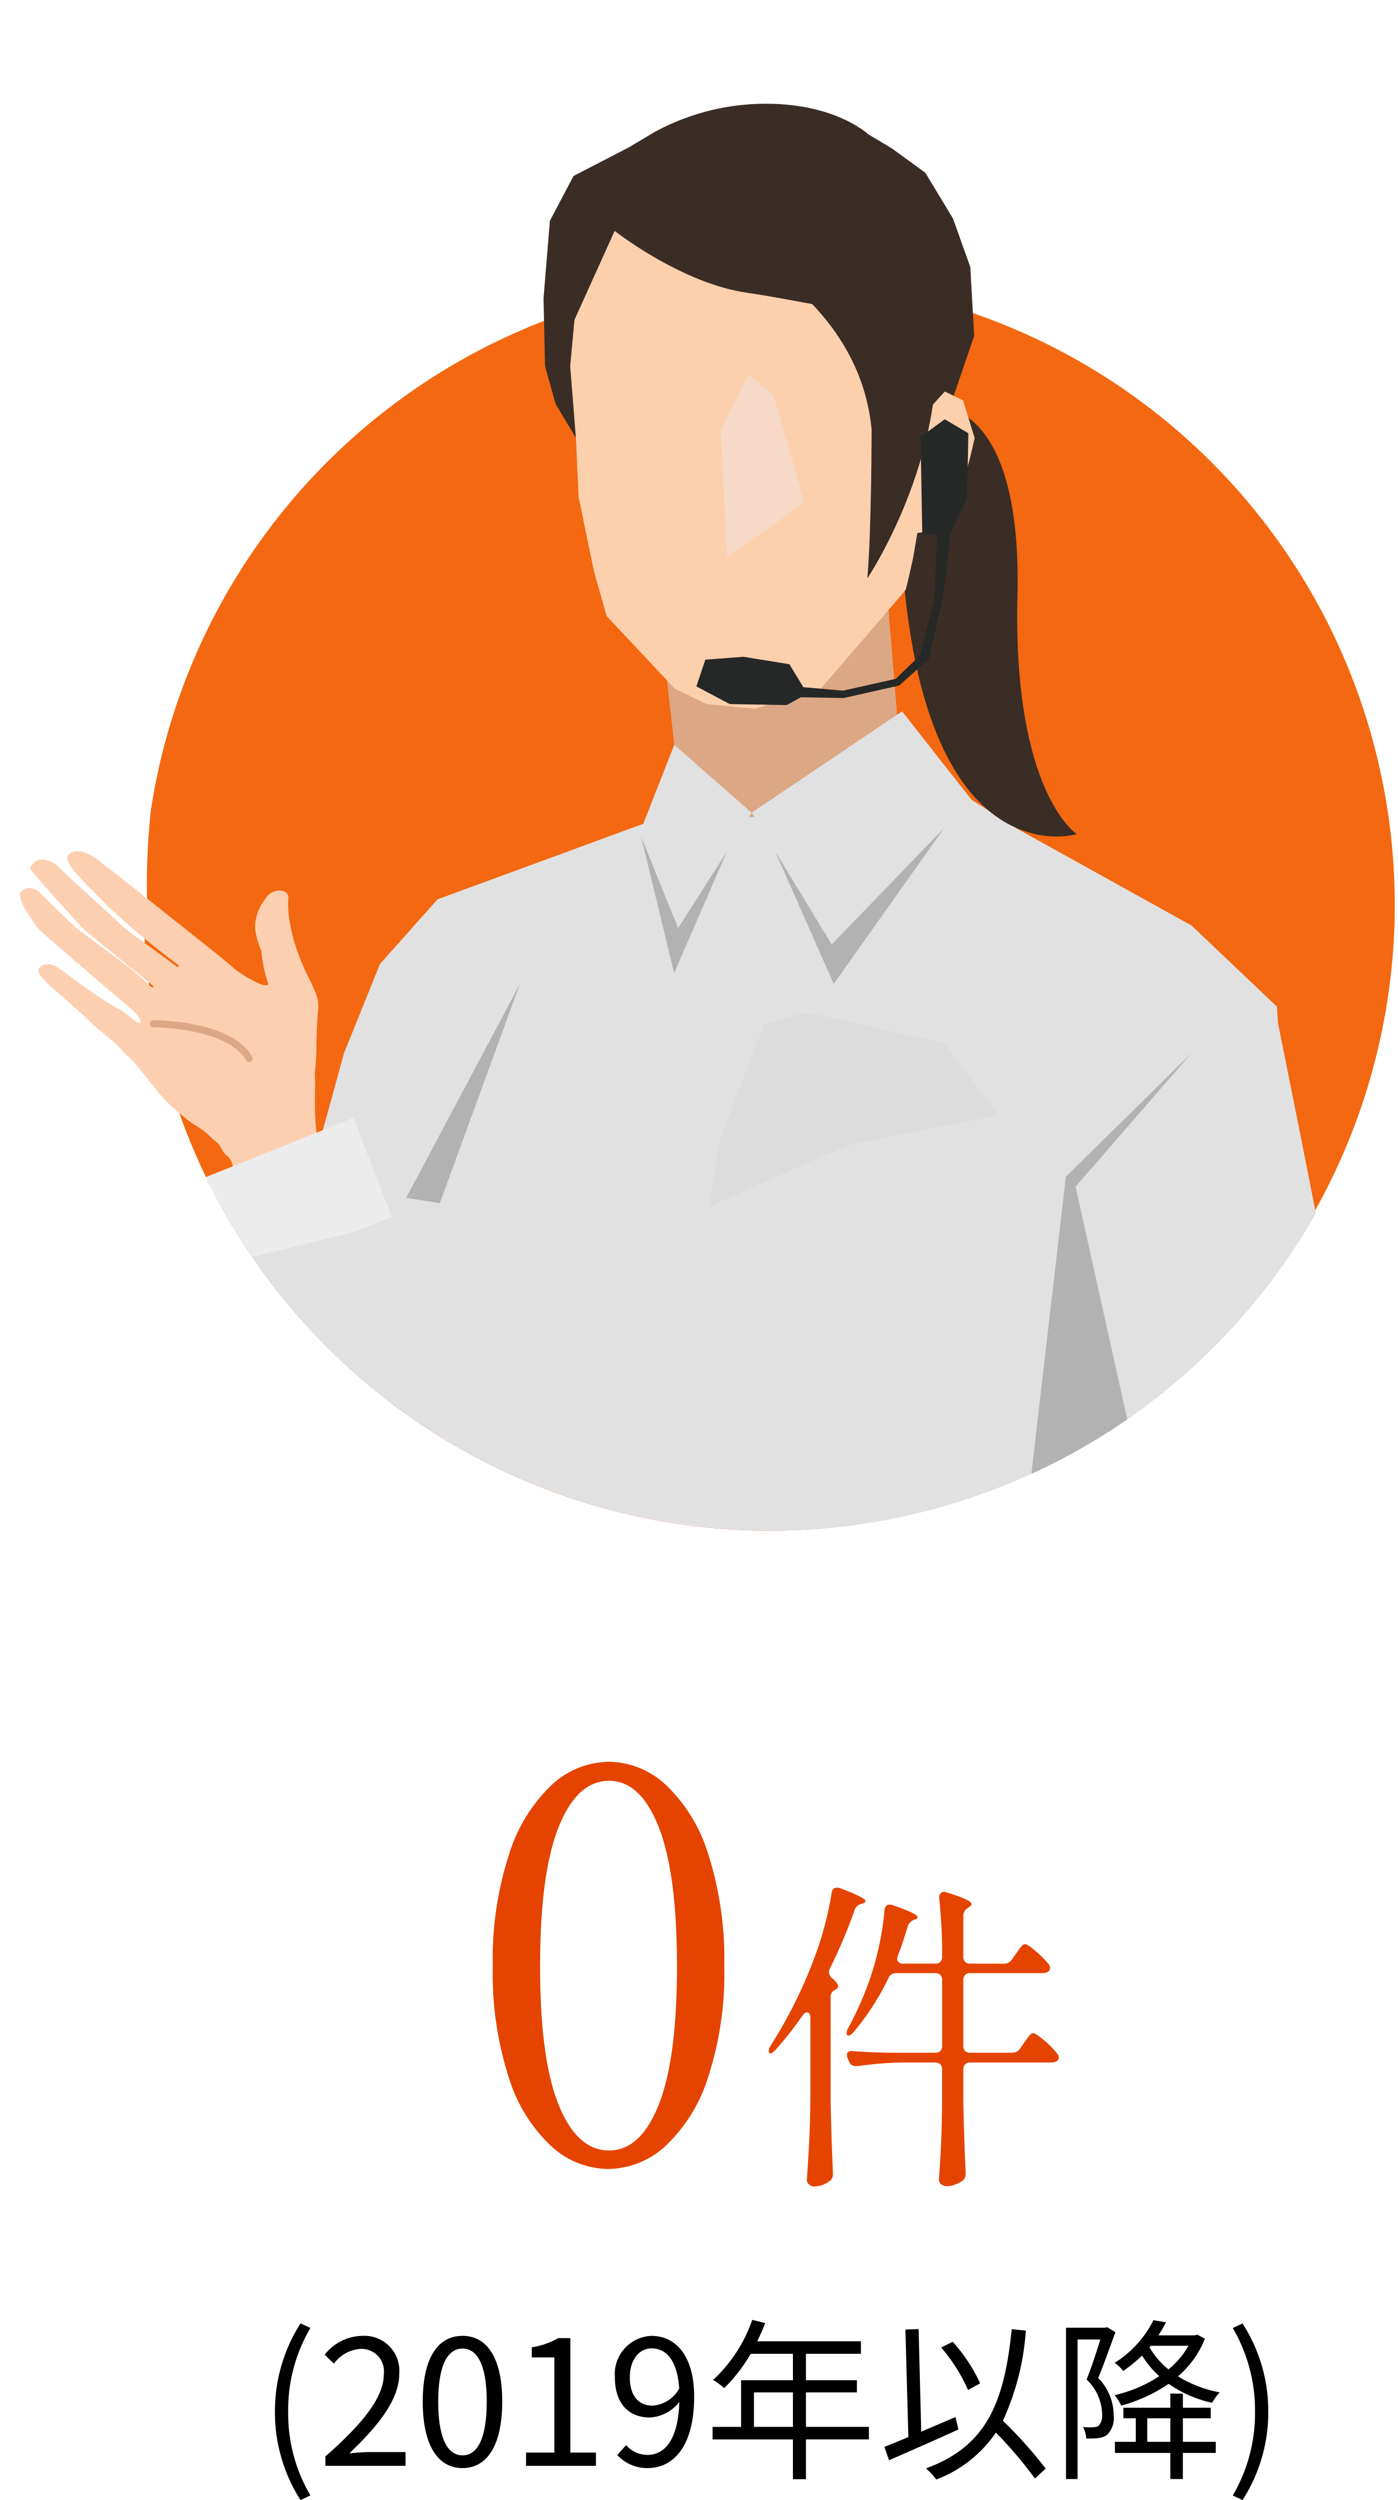 <svg xmlns="http://www.w3.org/2000/svg" xmlns:xlink="http://www.w3.org/1999/xlink" width="128.651" height="229.933" viewBox="0 0 128.651 229.933"><defs><clipPath id="a"><path d="M71.086,0C39.294,0,12.81,50.844,13.525,82.63c.011.5-1.08-1.365-2.692-3.226C7.781,75.878,2.863,72.351.046,84.863c-1.019,4.523,15.143,16.333,17.137,20.6.018.039.579.2.595.235A57.754,57.754,0,0,0,128.651,83.215C128.651,51.422,102.879,0,71.086,0Z" transform="translate(0)" fill="none"/></clipPath></defs><g transform="translate(5327 -414.219)"><g transform="translate(-5327 414.219)"><g transform="translate(0)" clip-path="url(#a)"><path d="M130.232,86.859a57.565,57.565,0,0,1-115.13,0q0-1.73.1-3.434a57.566,57.566,0,0,1,115.029,3.434" transform="translate(-1.879 -3.644)" fill="#f36810"/><path d="M89.937,58.059c.208.623,1.406,15.96,1.406,15.96l5.5,7.475L72.115,87.775,69.979,68.861Z" transform="translate(-8.706 -7.222)" fill="#dca784"/><path d="M120.45,104.441l-.095-1.482L112.506,95.5,96.515,86.631l-5.092-3.223L73.533,85.6l-8.861-.426L43.112,93.086l-5.3,5.948L34.5,107.248,22.886,149.51H57c1.766,10.511,4.6,27.285,4.848,28,.355,1.041,56.954-.747,57.7-1.04s10.209-8.919,11.7-10.348-10.8-61.663-10.8-61.677" transform="translate(-2.847 -10.376)" fill="#e1e1e2"/><path d="M98,42.69s7.835-.7,7.394,17.411,5.459,21.906,5.459,21.906-16.467,5.032-16.291-33.08c0,0,.248-7.5,3.437-6.237" transform="translate(-11.763 -5.293)" fill="#392d26"/><path d="M61.513,43.985,58.24,38.514l-.978-3.488-.137-6.247.584-7.115,2.175-4.122,5.085-2.63,2.35-1.4A21.423,21.423,0,0,1,77.887,10.9C84.109,10.97,87,13.7,87,13.7l2.192,1.313,3.067,2.231L94.8,21.441l1.6,4.477.354,6.338-3.91,11.417Z" transform="translate(-7.106 -1.356)" fill="#392d26"/><path d="M94.4,39.022l1.681.817,1.069,3.48-.44,1.878L96.2,47l-.828,1.571L94.1,50.993l-.973.842-1.256.212-.37,2.2s-.611,2.826-.715,3.023-7.774,9.045-7.774,9.045l-6.091,1.89-4.438-.432-2.942-1.43-6.257-6.659L62.14,55.68,60.7,48.733l-.243-5.38-.53-6.669.392-4.248,3.7-8.184s6.153,4.853,12.253,5.7c2.988.416,12.644,2.328,12.644,2.328l.642,2.12,1.371,1.572.049,2.243.476,3.6L92.3,43.38l.473-2.565Z" transform="translate(-7.455 -3.017)" fill="#fdd0ad"/><path d="M62.321,19.05s24.074,5.11,25.642,22.217c0,0,0,8.917-.389,13.655,0,0,9.239-13.749,5.445-27.269-2.756-9.817-16.59-20.19-30.7-8.6" transform="translate(-7.753 -1.733)" fill="#392d26"/><path d="M92.843,74.718,79,84.036l7.371,12.12,12.86-13.308Z" transform="translate(-9.827 -9.295)" fill="#e1e1e2"/><path d="M77.55,84.475l-7.119-6.236L67.379,86l3.407,9.091Z" transform="translate(-8.382 -9.733)" fill="#e1e1e2"/><path d="M93.816,45.656l2.232-1.615,2.171,1.285L98.1,51.265,96.593,54.5l-.7,5.849L94.562,66.1l-2.713,2.428-5.1,1.148L82.8,69.606l-1.3.72-5.245-.094-3.065-1.623.822-2.462,3.507-.264,4.23.686,1.285,2.11L86.68,69l4.847-1.084,2.235-2.15,1.357-5.271.22-5.851-1.361-.025Z" transform="translate(-9.104 -5.479)" fill="#262727"/><path d="M5.812,91c.915.957,5.019,4.578,5.8,5.381.162.167,4.718,3.484,4.84,3.586.215.179.383-.005.157-.144a72.088,72.088,0,0,1-6.6-5.524C8.924,93.118,5.951,90.487,6.5,89.8c.64-.8,2.031-.271,3,.579.721.633.983.749,1.569,1.214s7.885,6.267,8.891,7.062,1.911,1.617,2.181,1.8a12.176,12.176,0,0,0,1.806,1.054c.608.29,1.193.363.94-.061a13.887,13.887,0,0,1-.587-2.91,6.966,6.966,0,0,1-.576-2.126,4.4,4.4,0,0,1,1.019-2.71c.569-.947,2.1-.842,2.052-.025a8.54,8.54,0,0,0,.142,2.281,14.206,14.206,0,0,0,.409,1.805,22.5,22.5,0,0,0,1.229,3.107c.879,1.729,1.059,2.281.953,3.238-.09.813-.151,2.663-.152,3.191,0,1.829-.193,2.34-.129,2.943.082.769-.317,5.85.811,6.925a6.33,6.33,0,0,0,1.6,3.448c.654.6-9.431,4.468-9.671,4.14-1.237-1.691.679-6.19-.841-7.336-.488-.367-.484-.9-1.07-1.348-.395-.3-.693-.651-1.029-.915-.41-.321-.834-.539-1.038-.681a20.594,20.594,0,0,1-2.208-1.836c-1-.94-2.062-2.508-3.189-3.793-.389-.444-.815-.759-1.059-1.049-.862-1.026-2.232-1.915-2.812-2.526s-1.376-1.259-2.293-2.1-3.092-2.451-2.591-3c.595-.656,1.293-.358,1.871.038s3.922,2.923,5.114,3.516c1.274.634,1.978,1.56,2.277,1.475s-.268-.906-.911-1.392c-.334-.253-8.009-6.824-8.351-7.211-.432-.488-2.181-2.934-1.686-3.447.555-.574,1.278-.452,1.955.252.592.615,2.038,2.027,2.894,2.827s5.7,4.142,6.681,5.224c.681.75.919.525.347.081-.591-.461-5.726-4.623-6.116-4.989-.292-.274-4.991-5.434-4.907-5.6.692-1.385,2.157-.606,2.791.057" transform="translate(-0.259 -11.122)" fill="#fdcfb1"/><path d="M38.165,126.526l-17.713,7.108-3.535-9.109,17.713-7.108Z" transform="translate(-2.105 -14.607)" fill="#ececed"/><path d="M20.155,132.855l-5.054,24.9,2.625,14.191H40.338l-3.532-39.1-.963-3.838Z" transform="translate(-1.879 -16.05)" fill="#e1e1e2"/><path d="M24.925,111.058a.329.329,0,0,1-.287-.167c-1.691-2.994-8.435-3.029-8.5-3.029a.329.329,0,1,1,0-.659c.293,0,7.2.038,9.077,3.363a.33.33,0,0,1-.287.492Z" transform="translate(-2.007 -13.377)" fill="#dca784"/><path d="M53.153,103.349l-7.366,20.166-3.092-.5Z" transform="translate(-5.311 -12.856)" fill="#b3b2b2"/><path d="M81.457,89.1l5.215,8.576L97.03,86.96,86.858,101.31Z" transform="translate(-10.133 -10.818)" fill="#b3b2b2"/><path d="M75.293,89.216l-4.876,11.21L67.38,87.864l3.406,8.427Z" transform="translate(-8.382 -10.93)" fill="#b3b2b2"/><path d="M122.9,110.6l-10.677,12.3,5.339,24,8.326,1.287,3.922,5.36-4.855-3.922-2.787-.2-15.7,8.7,1.46-6.853,3.4-29.293Z" transform="translate(-13.244 -13.759)" fill="#b3b2b2"/><path d="M78.305,39.365l-2.552,5.043.581,11.7s7.014-4.793,7.014-5.167-2.767-9.71-2.767-9.71Z" transform="translate(-9.424 -4.897)" fill="#f6dac7"/><path d="M79.6,107.384l-4.187,11.027-.867,5.792s12.575-5.668,13.321-5.792,13.306-2.617,13.306-2.617l-5-6.6-12.613-2.861Z" transform="translate(-9.274 -13.228)" fill="#dcdcdc"/></g></g><path d="M-15.05.7a7.843,7.843,0,0,1-5.225-2.1,14.483,14.483,0,0,1-3.9-6.3A31.139,31.139,0,0,1-25.65-17.95a31.11,31.11,0,0,1,1.5-10.3,14.861,14.861,0,0,1,3.925-6.375A7.85,7.85,0,0,1-14.95-36.75a7.793,7.793,0,0,1,5.225,2.125,14.68,14.68,0,0,1,3.9,6.375A31.6,31.6,0,0,1-4.35-17.95,30.66,30.66,0,0,1-5.85-7.7,14.663,14.663,0,0,1-9.775-1.4,7.9,7.9,0,0,1-15.05.7Zm.1-1.7q2.9,0,4.575-4.225T-8.7-17.95q0-8.5-1.675-12.775T-14.95-35q-2.95,0-4.65,4.275T-21.3-17.95q0,8.5,1.7,12.725T-14.95-1ZM3.58-13.17a.751.751,0,0,0-.09-.39.271.271,0,0,0-.24-.15q-.18,0-.42.33A31.219,31.219,0,0,1,.4-10.29q-.36.36-.48.36-.18,0-.18-.21a1.046,1.046,0,0,1,.18-.51,42.822,42.822,0,0,0,4.11-8.31,27.588,27.588,0,0,0,.9-2.88,27.319,27.319,0,0,0,.6-2.85q.06-.48.48-.48a.748.748,0,0,1,.33.06q2.31.87,2.31,1.17,0,.15-.3.24l-.12.03a.829.829,0,0,0-.6.6,47.02,47.02,0,0,1-2.25,5.31.8.8,0,0,0-.09.36.778.778,0,0,0,.27.54q.57.48.57.78,0,.15-.27.3a.681.681,0,0,0-.42.69v9.54q.06,3.27.21,6.6v.12a.718.718,0,0,1-.3.63,2.351,2.351,0,0,1-1.41.51.717.717,0,0,1-.48-.18.54.54,0,0,1-.21-.42q.12-1.77.21-3.435T3.58-6.09Zm17.79-5.01a.862.862,0,0,0,.75-.39l.36-.51q.09-.12.27-.375a3.07,3.07,0,0,1,.315-.39.379.379,0,0,1,.255-.135q.24,0,1.02.675a8.483,8.483,0,0,1,1.17,1.185.446.446,0,0,1,.12.33.459.459,0,0,1-.15.33,1.053,1.053,0,0,1-.57.15H18.28a.629.629,0,0,0-.465.165.629.629,0,0,0-.165.465v6.06a.629.629,0,0,0,.165.465.629.629,0,0,0,.465.165h3.87a.846.846,0,0,0,.75-.42l.33-.48q.09-.12.27-.375a3.071,3.071,0,0,1,.315-.39.379.379,0,0,1,.255-.135q.24,0,1.05.69a7.046,7.046,0,0,1,1.17,1.2.66.66,0,0,1,.15.36.432.432,0,0,1-.15.3,1.053,1.053,0,0,1-.57.15H18.28a.629.629,0,0,0-.465.165.629.629,0,0,0-.165.465v2.94q.06,3.24.21,6.51v.18a.779.779,0,0,1-.24.57,2.473,2.473,0,0,1-.72.39,2.33,2.33,0,0,1-.78.15.757.757,0,0,1-.51-.18.54.54,0,0,1-.21-.42q.12-1.56.195-3.09t.1-3.87V-8.46a.629.629,0,0,0-.165-.465.629.629,0,0,0-.465-.165H11.89a32.315,32.315,0,0,0-3.96.33H7.75a.617.617,0,0,1-.6-.39l-.12-.27a.8.8,0,0,1-.09-.36q0-.42.57-.36,1.02.09,3.12.15h4.44a.629.629,0,0,0,.465-.165.629.629,0,0,0,.165-.465v-6.06a.629.629,0,0,0-.165-.465.629.629,0,0,0-.465-.165h-3.6a.732.732,0,0,0-.72.48,23.825,23.825,0,0,1-3.18,4.92q-.42.48-.6.3a.244.244,0,0,1-.06-.18,1.015,1.015,0,0,1,.15-.48,29.719,29.719,0,0,0,2.16-5.01,24.625,24.625,0,0,0,.75-2.9,23.206,23.206,0,0,0,.42-2.895q.06-.54.48-.54a.987.987,0,0,1,.3.06q2.28.78,2.28,1.11,0,.12-.27.21l-.09.03a.994.994,0,0,0-.57.63q-.54,1.8-.9,2.67l-.06.27a.4.4,0,0,0,.15.33.605.605,0,0,0,.39.12h2.97a.629.629,0,0,0,.465-.165.629.629,0,0,0,.165-.465,47.856,47.856,0,0,0-.27-5.37v-.12a.5.5,0,0,1,.12-.345.419.419,0,0,1,.33-.135.952.952,0,0,1,.27.06q2.25.69,2.25,1.05,0,.15-.24.3l-.09.06a.846.846,0,0,0-.42.75v3.75a.629.629,0,0,0,.165.465.629.629,0,0,0,.465.165Z" transform="translate(-5256 613)" fill="#e54300"/><path d="M-43.344,3.152l.912-.432a14.749,14.749,0,0,1-2.048-7.7,14.79,14.79,0,0,1,2.048-7.7l-.912-.416A14.943,14.943,0,0,0-45.7-4.976,15,15,0,0,0-43.344,3.152ZM-41.056,0h7.376V-1.264h-3.248c-.592,0-1.312.064-1.92.112C-36.1-3.76-34.256-6.144-34.256-8.48a3.218,3.218,0,0,0-3.408-3.472,4.486,4.486,0,0,0-3.456,1.728l.848.832a3.284,3.284,0,0,1,2.432-1.36,2.062,2.062,0,0,1,2.16,2.32c0,2.016-1.7,4.352-5.376,7.568Zm12.624.208c2.224,0,3.648-2.032,3.648-6.112,0-4.064-1.424-6.048-3.648-6.048-2.24,0-3.664,1.968-3.664,6.048S-30.672.208-28.432.208Zm0-1.168c-1.344,0-2.24-1.488-2.24-4.944,0-3.424.9-4.88,2.24-4.88,1.328,0,2.224,1.456,2.224,4.88C-26.208-2.448-27.1-.96-28.432-.96Zm5.84.96h6.432V-1.216h-2.352V-11.744h-1.12a7.065,7.065,0,0,1-2.432.848v.928h2.08v8.752h-2.608Zm9.552-8.144c0-1.6.864-2.656,1.984-2.656,1.5,0,2.4,1.28,2.56,3.7a3.074,3.074,0,0,1-2.448,1.568C-12.336-5.536-13.04-6.56-13.04-8.144ZM-11.376.208c2.208,0,4.256-1.824,4.256-6.576,0-3.728-1.68-5.584-3.936-5.584a3.522,3.522,0,0,0-3.36,3.808c0,2.432,1.28,3.7,3.232,3.7a3.649,3.649,0,0,0,2.7-1.44c-.112,3.632-1.424,4.88-2.944,4.88a2.587,2.587,0,0,1-1.952-.9l-.816.912A3.732,3.732,0,0,0-11.376.208Zm9.76-3.792V-6.752H1.968v3.168Zm10.576,0H3.168V-6.752H7.856v-1.12H3.168V-10.3H8.224v-1.152H-1.312c.256-.544.512-1.12.736-1.68l-1.2-.288a13.54,13.54,0,0,1-3.6,5.52,7.364,7.364,0,0,1,1.024.752A14.783,14.783,0,0,0-1.92-10.3H1.968v2.432H-2.8v4.288H-5.424v1.152H1.968V1.232h1.2V-2.432H8.96Zm10.24-4a15.148,15.148,0,0,0-2.528-3.824l-1.056.528a15.716,15.716,0,0,1,2.464,3.9Zm-2.272,3.1c-1.056.448-2.128.912-3.152,1.344l-.24-9.44-1.216.048.272,9.888c-.832.352-1.584.656-2.208.9l.432,1.232c1.76-.768,4.176-1.824,6.384-2.832Zm8.3,4.736a40.945,40.945,0,0,0-3.936-4.4,23.682,23.682,0,0,0,2.112-8.288l-1.3-.128c-.7,6.912-2.4,10.784-7.888,12.8a6.873,6.873,0,0,1,.944,1.024,11.549,11.549,0,0,0,5.488-4.32A39.316,39.316,0,0,1,24.24,1.168ZM30.88-12.752l-.192.048H27.1V1.216H28.16V-11.616h2.1c-.336,1.088-.8,2.512-1.264,3.68a4.512,4.512,0,0,1,1.424,3.168A1.411,1.411,0,0,1,30.1-3.68a.969.969,0,0,1-.512.128,4.609,4.609,0,0,1-.928-.016,2.409,2.409,0,0,1,.3,1.056,7.761,7.761,0,0,0,1.072-.032,1.722,1.722,0,0,0,.832-.288,2.187,2.187,0,0,0,.624-1.824A4.948,4.948,0,0,0,30.064-8.08c.528-1.264,1.1-2.9,1.584-4.208ZM34.9-11.04h3.472a7.979,7.979,0,0,1-1.84,2.176A7.464,7.464,0,0,1,34.784-10.9Zm4.272-1.024L38.96-12H35.6a11.7,11.7,0,0,0,.7-1.2l-1.152-.192a9.858,9.858,0,0,1-3.568,3.92,3.874,3.874,0,0,1,.784.752A14.125,14.125,0,0,0,34.1-10.144a8.575,8.575,0,0,0,1.584,1.9A12.465,12.465,0,0,1,31.568-6.5a4.4,4.4,0,0,1,.608.96,14.238,14.238,0,0,0,4.368-2,11.066,11.066,0,0,0,4,1.744,5.3,5.3,0,0,1,.7-.96,11.168,11.168,0,0,1-3.84-1.472,8.807,8.807,0,0,0,2.48-3.472ZM34.576-2.208v-2.16H36.7v2.16Zm3.28-2.16h2.56v-.976h-2.56v-1.3H36.7v1.3h-4.32v.976H33.52v2.16H31.6v1.024h5.1v2.4h1.152v-2.4H40.88V-2.208H37.856Zm5.488,7.52a14.874,14.874,0,0,0,2.368-8.128,14.82,14.82,0,0,0-2.368-8.112l-.9.416a14.943,14.943,0,0,1,2.048,7.7,14.9,14.9,0,0,1-2.048,7.7Z" transform="translate(-5256 641)"/></g></svg>